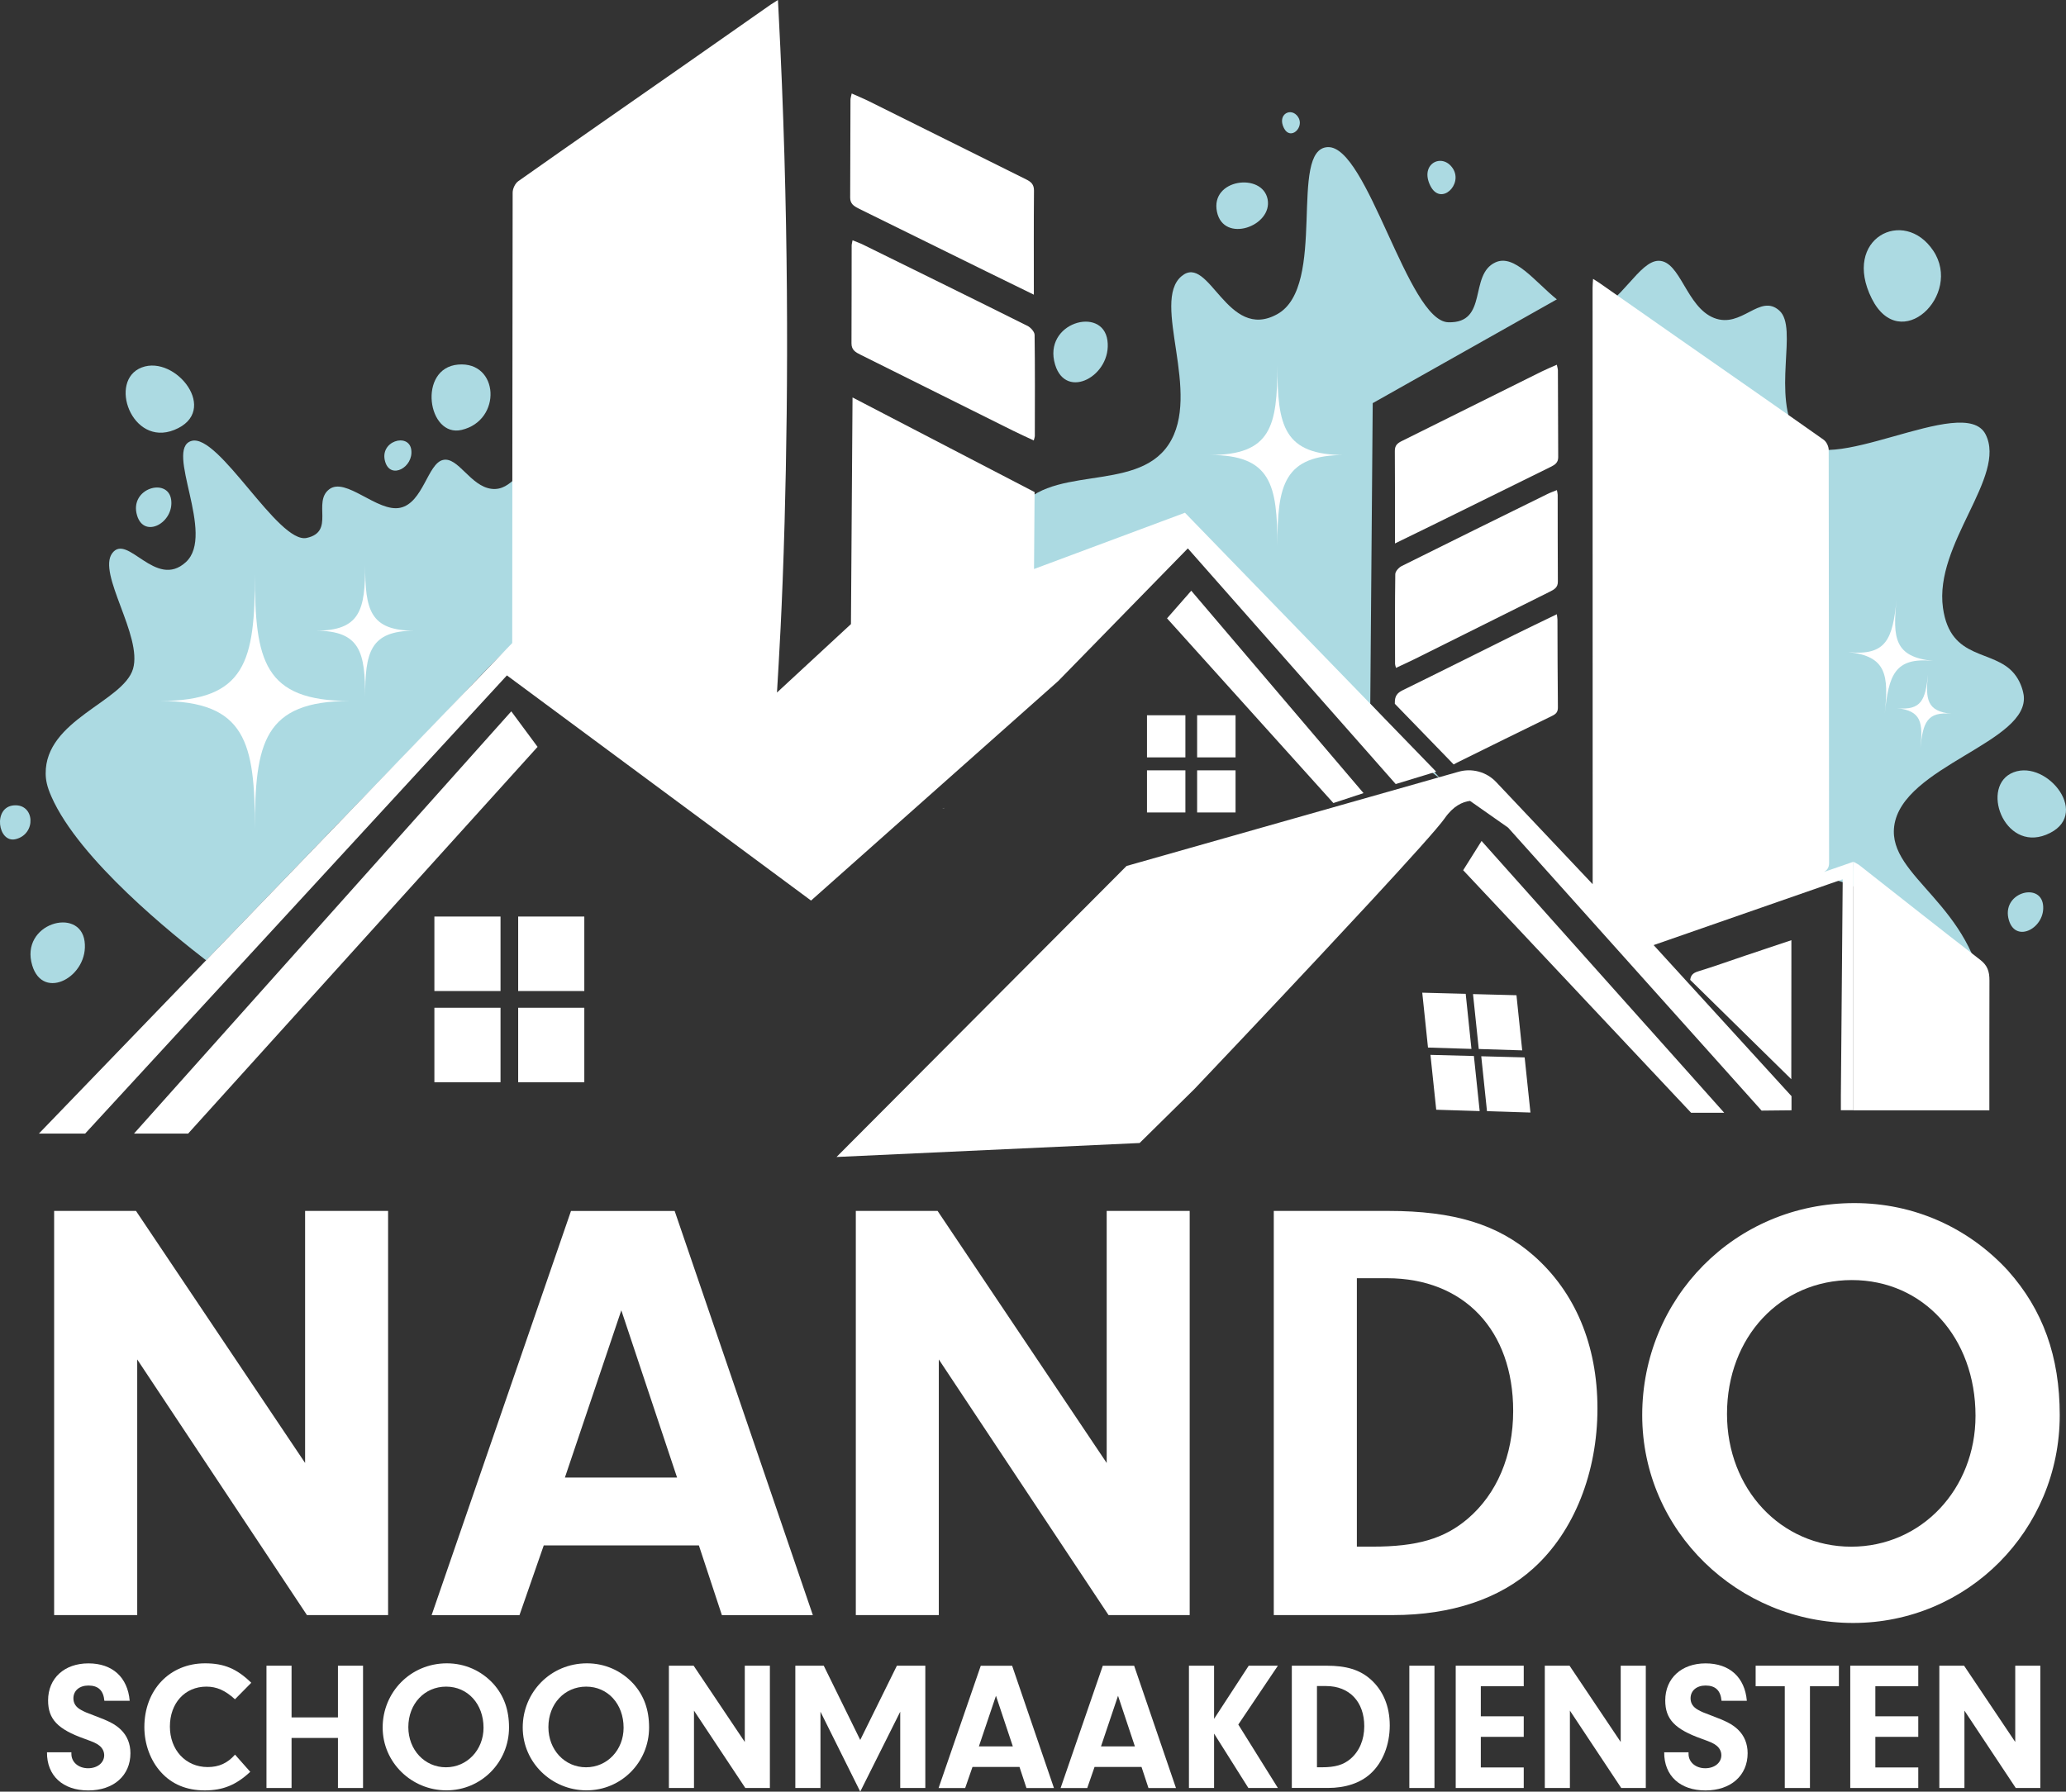 <?xml version="1.0" encoding="UTF-8"?><svg id="Laag_1" xmlns="http://www.w3.org/2000/svg" viewBox="0 0 471.71 409.18"><rect x="0" y="0" width="471.71" height="409.18" fill="#333333" stroke="none"/><defs><style>.cls-1{fill:#fff;}.cls-2{fill:#acdae2;}</style></defs><path class="cls-1" d="m31.33,368.85H12.36v-92.3h18.69l38.61,57.56v-57.56h18.95v92.3h-18.53l-38.75-58.38v58.38Z"/><path class="cls-1" d="m124.15,352.94l-5.54,15.92h-20.06l31.82-92.3h23.67l31.55,92.3h-20.77l-5.25-15.92h-35.42Zm17.71-53.69l-12.88,38.19h25.61l-12.73-38.19Z"/><path class="cls-1" d="m214.35,368.85h-18.95v-92.3h18.67l38.61,57.56v-57.56h18.95v92.3h-18.53l-38.75-58.38v58.38Z"/><path class="cls-1" d="m290.83,276.55h26.17c14.94,0,25.04,3.05,33.21,10.25,9.41,8.3,14.52,20.35,14.52,34.87s-5.27,28.08-14.66,36.53c-7.62,6.91-18.69,10.65-31.97,10.65h-27.27v-92.3Zm18.97,76.67h3.59c10.12,0,16.34-1.79,21.72-6.37,6.64-5.67,10.38-14.39,10.38-24.62,0-18.4-11.2-30.31-28.78-30.31h-6.91v61.3Z"/><path class="cls-1" d="m458.52,290.26c7.9,8.86,11.76,19.51,11.76,32.92,0,26.3-21.03,47.47-47.18,47.47s-48.15-20.9-48.15-47.47,21.03-48.42,48.44-48.42c13.55,0,26.01,5.54,35.14,15.5Zm-64.21,32.66c0,17.16,12.33,30.31,28.36,30.31s28.38-13.15,28.38-29.89c0-17.86-11.91-31-28.23-31s-28.51,13-28.51,30.58Z"/><path class="cls-1" d="m16.3,400.18v.38c0,1.89,1.63,3.27,3.81,3.27s3.68-1.3,3.68-2.97c0-.88-.42-1.67-1.13-2.22-.71-.54-1.21-.76-3.39-1.55-6.12-2.18-8.29-4.48-8.29-8.75,0-5.07,3.72-8.46,9.21-8.46s8.96,3.18,9.42,8.54h-5.78c-.21-2.34-1.38-3.48-3.64-3.48-2.05,0-3.43,1.17-3.43,2.93,0,1.13.58,2.01,1.72,2.63.76.42,1.21.63,3.26,1.39,3.06,1.13,4.61,1.92,5.82,3.1,1.47,1.39,2.22,3.27,2.22,5.41,0,5.11-3.85,8.5-9.63,8.5s-9.47-3.35-9.42-8.71h5.57Z"/><path class="cls-1" d="m57.12,404.66c-3.23,3.01-6.24,4.23-10.38,4.23s-7.54-1.42-10.01-4.19c-2.39-2.63-3.77-6.4-3.77-10.26,0-8.5,5.78-14.57,13.86-14.57,4.31,0,7.24,1.21,10.55,4.44l-3.72,3.77c-2.26-2.05-4.19-2.89-6.53-2.89-4.9,0-8.33,3.77-8.33,9.12s3.6,9.25,8.63,9.25c2.55,0,4.52-.88,6.24-2.84l3.48,3.93Z"/><path class="cls-1" d="m66.57,408.34h-5.73v-27.93h5.73v11.81h10.59v-11.81h5.73v27.93h-5.73v-11.43h-10.59v11.43Z"/><path class="cls-1" d="m112.66,384.56c2.39,2.68,3.56,5.9,3.56,9.96,0,7.96-6.36,14.36-14.28,14.36s-14.57-6.32-14.57-14.36,6.36-14.65,14.66-14.65c4.1,0,7.87,1.67,10.63,4.69Zm-19.43,9.88c0,5.19,3.73,9.17,8.58,9.17s8.59-3.98,8.59-9.04c0-5.41-3.6-9.38-8.54-9.38s-8.63,3.93-8.63,9.25Z"/><path class="cls-1" d="m144.64,384.56c2.39,2.68,3.56,5.9,3.56,9.96,0,7.96-6.36,14.36-14.28,14.36s-14.57-6.32-14.57-14.36,6.36-14.65,14.66-14.65c4.1,0,7.87,1.67,10.63,4.69Zm-19.43,9.88c0,5.19,3.72,9.17,8.59,9.17s8.58-3.98,8.58-9.04c0-5.41-3.6-9.38-8.54-9.38s-8.63,3.93-8.63,9.25Z"/><path class="cls-1" d="m158.45,408.34h-5.73v-27.93h5.65l11.68,17.42v-17.42h5.73v27.93h-5.61l-11.72-17.67v17.67Z"/><path class="cls-1" d="m187.33,408.34h-5.74v-27.93h6.49l8.33,16.96,8.37-16.96h6.49v27.93h-5.73v-17.42l-9.13,18.25-9.08-18.25v17.42Z"/><path class="cls-1" d="m222.04,403.53l-1.67,4.82h-6.07l9.63-27.93h7.16l9.55,27.93h-6.28l-1.59-4.82h-10.72Zm5.36-16.25l-3.9,11.56h7.75l-3.85-11.56Z"/><path class="cls-1" d="m249.91,403.53l-1.67,4.82h-6.08l9.63-27.93h7.16l9.55,27.93h-6.28l-1.59-4.82h-10.72Zm5.36-16.25l-3.89,11.56h7.74l-3.85-11.56Z"/><path class="cls-1" d="m277.2,408.34h-5.74v-27.93h5.74v12.14l7.91-12.14h6.66l-9.04,13.44,9.04,14.49h-6.74l-7.83-12.43v12.43Z"/><path class="cls-1" d="m294.95,380.41h7.92c4.52,0,7.58.92,10.05,3.1,2.85,2.51,4.39,6.16,4.39,10.55s-1.59,8.5-4.44,11.05c-2.3,2.09-5.65,3.22-9.67,3.22h-8.25v-27.93Zm5.74,23.2h1.09c3.06,0,4.94-.54,6.57-1.93,2.01-1.72,3.14-4.35,3.14-7.45,0-5.57-3.39-9.17-8.71-9.17h-2.09v18.55Z"/><path class="cls-1" d="m327.52,408.34h-5.74v-27.93h5.74v27.93Z"/><path class="cls-1" d="m338.1,391.97h9.8v4.69h-9.8v6.99h9.8v4.69h-15.53v-27.93h15.53v4.69h-9.8v6.87Z"/><path class="cls-1" d="m358.45,408.34h-5.74v-27.93h5.65l11.68,17.42v-17.42h5.73v27.93h-5.61l-11.72-17.67v17.67Z"/><path class="cls-1" d="m385.53,400.18v.38c0,1.89,1.63,3.27,3.81,3.27s3.68-1.3,3.68-2.97c0-.88-.42-1.67-1.13-2.22-.71-.54-1.21-.76-3.39-1.55-6.12-2.18-8.29-4.48-8.29-8.75,0-5.07,3.73-8.46,9.21-8.46s8.96,3.18,9.42,8.54h-5.78c-.21-2.34-1.38-3.48-3.64-3.48-2.05,0-3.43,1.17-3.43,2.93,0,1.13.58,2.01,1.72,2.63.75.42,1.21.63,3.27,1.39,3.05,1.13,4.6,1.92,5.82,3.1,1.47,1.39,2.22,3.27,2.22,5.41,0,5.11-3.86,8.5-9.63,8.5s-9.46-3.35-9.42-8.71h5.57Z"/><path class="cls-1" d="m413.24,408.34h-5.74v-23.24h-6.65v-4.69h19.01v4.69h-6.61v23.24Z"/><path class="cls-1" d="m428.18,391.97h9.8v4.69h-9.8v6.99h9.8v4.69h-15.53v-27.93h15.53v4.69h-9.8v6.87Z"/><path class="cls-1" d="m448.53,408.34h-5.74v-27.93h5.65l11.68,17.42v-17.42h5.73v27.93h-5.61l-11.72-17.67v17.67Z"/><path class="cls-2" d="m74.27,191.09c11.51-11.94,23.22-23.69,34.54-35.81.49-.53,1.66-1.79,3.31-3.43,1.77-1.76,2.66-2.65,3.01-2.94.55-.46.98-.77,1.48-1.42.55-.72.56-1.06.96-1.25.66-.31,1.47.26,2.44.82,1.2.68,2.55,1.05,3.8,1.64,1.81.87,3.64,1.68,5.44,2.57,2.47,1.22,12.18,5.76,39.67,18.41,5.5-3.43,8.45-7.53,8.56-9.96.04-.77-.14-1.59-.59-2.47-3.94-7.83-12.33-.6-16.37-10.12-4.03-9.52,4.91-22.72-.23-28.37-5.14-5.65-23.86,13.59-29.87,7.98-6.02-5.6-4.22-16.93-8.06-18.83-3.84-1.91-5.26,4.31-10.12,3.73-4.86-.58-7.65-7.42-11.12-6.59-3.47.83-4.52,9.78-9.73,10.91-5.21,1.13-12.47-7.16-16.26-4.19-3.79,2.96,1.41,9.67-5.11,11.08-6.51,1.42-20.04-23.97-26.31-22.15-6.27,1.82,5.62,21.37-1.28,27.68-6.9,6.31-13.32-6.69-16.8-2.05-3.48,4.64,6.96,18.89,4.74,26.43-2.23,7.53-20.1,11.62-19.94,23.96.02,1.37.26,2.84,1.3,5.19,6.36,14.51,28.18,31.89,35.33,37.41.68-.71,26.57-27.55,27.23-28.23Z"/><path class="cls-2" d="m19.31,214.96c-1.09-7.99-14.84-4.06-11.95,5.52,2.51,8.31,13.04,2.47,11.95-5.52Z"/><path class="cls-2" d="m31.3,117.73c1.63,5.41,8.49,1.61,7.78-3.6-.71-5.2-9.66-2.64-7.78,3.6Z"/><path class="cls-2" d="m87.95,105.47c1.25,4.14,6.5,1.23,5.95-2.75-.54-3.98-7.39-2.02-5.95,2.75Z"/><path class="cls-2" d="m39.78,98.19c-9.71,3.89-15.16-11.31-7.42-14.27,7.75-2.96,18.02,10.02,7.42,14.27Z"/><path class="cls-2" d="m105.42,98.18c-7.8,1.85-10.14-14.13-.81-14.92,9.33-.79,10.07,12.72.81,14.92Z"/><path class="cls-2" d="m3.56,191.65c4.79-1.14,4.41-8.13-.42-7.72-4.83.41-3.62,8.68.42,7.72Z"/><path class="cls-2" d="m277.86,48.38c1.53,7.29,12.77,3.26,11.56-2.89-1.21-6.15-13.14-4.65-11.56,2.89Z"/><path class="cls-2" d="m293.14,29.24c1.5,2.99,4.79-.2,3.24-2.53-1.55-2.33-4.84-.65-3.24,2.53Z"/><path class="cls-2" d="m427.37,68.21c6.49,12.92,20.75-.85,14.05-10.93-6.7-10.08-20.94-2.81-14.05,10.93Z"/><path class="cls-2" d="m326.58,42.43c2.36,4.71,7.56-.31,5.12-3.98-2.44-3.67-7.63-1.02-5.12,3.98Z"/><path class="cls-2" d="m252.85,77.75c-1.09-7.99-14.84-4.06-11.95,5.52,2.51,8.31,13.04,2.47,11.95-5.52Z"/><path class="cls-2" d="m458.68,210.18c1.63,5.41,8.49,1.61,7.78-3.6-.71-5.2-9.66-2.64-7.78,3.6Z"/><path class="cls-2" d="m467.17,190.64c-9.71,3.89-15.16-11.31-7.42-14.27,7.75-2.96,18.02,10.02,7.42,14.27Z"/><path class="cls-2" d="m312.86,160.73c.19-22.89.37-45.77.56-68.66,14.01-7.9,28.02-15.8,42.04-23.7-4.99-4.03-9.68-10.44-14.02-8.45-6.14,2.81-1.53,13.96-10.78,13.68-9.25-.29-18.43-40.37-27.5-40-9.07.37-.02,31.74-11.52,38.14-11.51,6.4-15.53-13.94-21.85-8.68-7.09,5.9,4.77,26.8-2.99,38.48-7.57,11.4-28.08,3.96-35.06,15.88-3.38,5.78-1.73,12.94-.31,17.24,6.63-.98,15.6-3.11,25.24-8,5.04-2.56,9.25-5.37,12.69-8,1.48,1.07,2.95,2.14,4.43,3.21,13.21,13.68,21.04,21.91,25.98,27.17,0,0,4.2,4.47,10.98,11.39,6.6,6.74,2.78,2.64,8.31,8.21,5,5.03,7.64,7.87,9.8,9.13-5.33-5.67-10.67-11.34-16-17.01Z"/><path class="cls-2" d="m462.02,158.61c-.2-1.26-.83-3.19-2.16-4.79-4.73-5.68-14.54-2.82-16.24-14.99-2.05-14.67,14.63-29.97,9.73-39.63-4.91-9.66-36.86,10.67-42.95.77-6.1-9.9.32-25.06-4.15-29.05-4.48-3.99-8.58,4.19-14.91,1.69-6.33-2.5-7.65-13-12.6-13.05-4.47-.05-8.66,9.74-14.87,11.49l2.21,136.55s-9.08-8.73-16.24-16.21c5.51,7.93,12.77,15.53,17.21,18.37,16.04,10.24,35.29-16.29,55.44-7.62,18.5,7.96,25.46,35.54,29.67,33.82,1.68-.69,1.19-5.45.99-7.21-2.45-22.21-22.13-28.39-20.67-40.03,1.74-13.8,31.26-19.21,29.55-30.11Z"/><path class="cls-1" d="m208.62,185.26s0,0,0,0c0,0-.02.01-.03.02.01,0,.02-.01.03-.02Z"/><path class="cls-1" d="m215.59,184.57s-.02-.03-.03-.05c-.16.03-.31.05-.45.07.16,0,.32-.01.49-.02Z"/><path class="cls-1" d="m230.64,168.32s-.01,0-.02-.01h0s0,0,.02.01Z"/><path class="cls-1" d="m271.2,125.23c13.89,15.75,27.78,31.5,41.67,47.25,1.93,2.19,3.87,4.38,5.8,6.58,2.67-.81,5.33-1.62,8-2.44.41-.13.83-.25,1.24-.38-.54-.56-1.08-1.11-1.61-1.66-4.48-4.62-8.95-9.23-13.43-13.85-14.11-14.54-28.21-29.08-42.32-43.63l-34.46,12.85.13-17.57-41.57-21.61c-.12,17.25-.24,34.5-.36,51.76-5.63,5.21-11.26,10.42-16.89,15.63.45-7.68,1.18-18.79,1.74-38.98.85-30.56,1.01-71.24-1.4-116.87-.05-.97-.09-1.77-.12-2.31-.74.47-1.19.74-1.62,1.03-6.75,4.72-13.49,9.45-20.24,14.17-12.49,8.72-24.99,17.4-37.43,26.18-.71.5-1.28,1.71-1.28,2.6-.07,34.29-.06,68.58-.1,102.88-36.02,37.34-72.05,74.68-108.07,112.03h10.56c32.1-34.88,64.2-69.76,96.3-104.64,23.15,17.14,46.29,34.28,69.44,51.42,18.81-16.71,37.63-33.43,56.44-50.14,9.86-10.1,19.73-20.2,29.59-30.29Z"/><path class="cls-1" d="m116.74,162.45c-28.72,32.15-57.43,64.29-86.15,96.44h12.36c26.6-29.44,53.19-58.88,79.79-88.32-2-2.71-4-5.41-6.01-8.12Z"/><rect class="cls-1" x="99.18" y="209.32" width="15.1" height="17.01"/><rect class="cls-1" x="118.31" y="209.32" width="15.1" height="17.01"/><rect class="cls-1" x="99.18" y="230.15" width="15.1" height="17.01"/><rect class="cls-1" x="118.31" y="230.15" width="15.1" height="17.01"/><path class="cls-1" d="m311.32,181.13c-13.11-15.4-26.22-30.81-39.33-46.22l-5.53,6.31c12.66,14.06,25.32,28.12,37.98,42.18,2.3-.76,4.59-1.51,6.89-2.27Z"/><rect class="cls-1" x="261.88" y="163.35" width="8.77" height="9.62"/><rect class="cls-1" x="273.33" y="163.35" width="8.77" height="9.62"/><rect class="cls-1" x="261.88" y="175.93" width="8.77" height="9.62"/><rect class="cls-1" x="273.33" y="175.93" width="8.77" height="9.62"/><path class="cls-1" d="m332.62,174.19c7.25-3.58,14.49-7.16,21.76-10.7.89-.43,1.34-.88,1.32-1.97-.08-6.67-.07-13.35-.1-20.02,0-.29-.07-.58-.14-1.22-3.38,1.64-6.6,3.17-9.81,4.76-8.46,4.19-16.9,8.44-25.38,12.59-1.29.63-1.81,1.36-1.8,2.82v.28c4.48,4.62,8.95,9.23,13.43,13.85.25-.13.49-.27.72-.38Z"/><polygon class="cls-1" points="338.2 241.23 339.51 253.77 349.43 254.08 348.11 241.49 338.2 241.23"/><polygon class="cls-1" points="326.6 240.91 327.92 253.44 337.84 253.75 336.52 241.17 326.6 240.91"/><polygon class="cls-1" points="347.55 239.88 346.24 227.29 336.32 227.03 337.63 239.57 347.55 239.88"/><polygon class="cls-1" points="334.65 226.97 324.73 226.71 326.04 239.24 335.96 239.55 334.65 226.97"/><path class="cls-1" d="m318.51,124.11c3.45-1.69,6.57-3.2,9.68-4.73,8.63-4.25,17.25-8.52,25.88-12.76.96-.47,1.7-.97,1.7-2.19-.03-6.62-.04-13.23-.07-19.85,0-.34-.13-.69-.25-1.28-1.24.55-2.41,1.03-3.54,1.59-10.63,5.28-21.25,10.58-31.88,15.85-.97.48-1.57,1-1.56,2.25.06,6.91.03,13.82.03,21.11Z"/><path class="cls-1" d="m353.34,112.81c-11.11,5.47-22.22,10.93-33.3,16.46-.66.33-1.46,1.21-1.47,1.85-.1,6.84-.06,13.69-.05,20.54,0,.17.08.34.21.87,1.53-.72,2.91-1.34,4.26-2.01,10.29-5.12,20.58-10.26,30.87-15.39.98-.49,1.84-.95,1.83-2.29-.04-6.61-.03-13.22-.04-19.83,0-.29-.09-.57-.18-1.08-.78.32-1.49.56-2.15.89Z"/><path class="cls-1" d="m196.01,47.61c9.72,4.77,19.43,9.58,29.15,14.36,3.5,1.73,7.01,3.43,10.89,5.33,0-8.22-.04-16,.03-23.77.01-1.41-.67-2-1.75-2.54-11.97-5.94-23.93-11.9-35.89-17.85-1.27-.63-2.58-1.16-3.98-1.79-.13.67-.28,1.05-.28,1.44-.03,7.45-.04,14.9-.07,22.35,0,1.37.83,1.93,1.91,2.46Z"/><path class="cls-1" d="m234.56,74.41c-12.47-6.23-24.98-12.37-37.49-18.53-.74-.37-1.53-.64-2.42-1-.1.58-.2.9-.2,1.22-.02,7.44,0,14.89-.04,22.33,0,1.52.96,2.03,2.06,2.58,11.59,5.77,23.17,11.55,34.76,17.32,1.52.76,3.07,1.45,4.8,2.26.15-.6.24-.79.24-.98.01-7.71.06-15.42-.05-23.13-.01-.72-.92-1.71-1.66-2.08Z"/><path class="cls-1" d="m416.42,199.16c.76-.44,1.2-1.01,1.2-2.1-.04-31.44-.03-62.87-.09-94.31,0-.78-.51-1.86-1.14-2.31-11.05-7.8-22.15-15.51-33.24-23.25-6-4.19-11.98-8.39-17.98-12.58-.38-.27-.78-.5-1.44-.92-.05.83-.11,1.44-.11,2.05,0,45.4.01,90.79.02,136.19-7.34-7.77-14.68-15.54-22.02-23.31-2.19-2.33-5.51-3.25-8.59-2.37l-4.9,1.39-15.25,4.33h0s-55.66,15.8-55.66,15.8c-22.07,22.15-44.15,44.3-66.22,66.46,23.07-1.06,46.13-2.13,69.2-3.19,4.18-4.12,8.37-8.24,12.55-12.37,4.18-4.4,16.54-17.44,28.73-30.48,3.92-4.19,7.81-8.37,11.42-12.27h0c8.6-9.3,15.52-16.96,16.96-19.04,1.93-2.79,4.04-3.76,5.78-3.97,2.89,2.04,5.79,4.07,8.69,6.1,3.82,4.27,7.64,8.53,11.46,12.79,2.62,2.93,5.25,5.86,7.87,8.79l12.23,13.66c3.84,4.29,7.68,8.58,11.52,12.86,4.93,5.51,9.86,11.02,14.8,16.53,2.28-.02,4.55-.05,6.83-.07v-3.23c-10.49-11.5-20.99-23-31.48-34.5,14.39-5.01,28.78-10.02,43.17-15.03-.14,16.51-.28,33.01-.42,49.52v3.23h2.86v-56.75l-6.72,2.33Z"/><path class="cls-1" d="m376.03,234.37l-12.38-13.87c-2.63-2.94-5.25-5.88-7.88-8.83-5.83-6.54-11.67-13.08-17.5-19.61l-4.2,6.68,21.7,23.1,7.88,8.39,12.52,13.32,9.94,10.58h7.56c-2.08-2.34-4.17-4.67-6.25-7.01-3.8-4.25-7.59-8.5-11.38-12.75Z"/><path class="cls-1" d="m452.13,219.21c-9.25-7.13-18.4-14.4-27.6-21.62-.32-.25-.69-.41-1.29-.76-.04,1-.1,1.77-.1,2.53,0,18.07,0,36.15,0,54.22h31.07c0-9.88-.01-19.75.02-29.63.01-2.12-.47-3.49-2.1-4.74Z"/><path class="cls-1" d="m385.9,223.78c7.7,7.56,15.4,15.13,23.09,22.69,0-8.99.02-17.97.02-26.96v-4.79c-3.72,1.24-7.12,2.38-10.52,3.52-3.6,1.21-7.17,2.5-10.8,3.61-1.22.37-1.66.97-1.78,1.92Z"/><path class="cls-1" d="m79.9,160.09c-19.68,0-21.7,9.56-21.7,29.25,0-19.68-2.02-29.25-21.7-29.25,19.68,0,21.7-9.21,21.7-28.89,0,19.68,2.02,28.89,21.7,28.89Z"/><path class="cls-1" d="m441.37,150.94c-8.79-.91-10.14,3.27-11.04,12.06.91-8.79.45-13.16-8.34-14.07,8.79.91,10.12-3.11,11.03-11.9-.91,8.79-.43,13,8.36,13.91Z"/><path class="cls-1" d="m445.58,163.02c-5.66-.59-6.52,2.1-7.11,7.76.59-5.66.29-8.47-5.37-9.05,5.66.59,6.51-2,7.1-7.66-.59,5.66-.28,8.37,5.38,8.95Z"/><path class="cls-1" d="m307.07,103.91c-13.99,0-15.42,6.8-15.42,20.79,0-13.99-1.43-20.79-15.42-20.79,13.99,0,15.42-6.55,15.42-20.53,0,13.99,1.43,20.54,15.42,20.54Z"/><path class="cls-1" d="m94.67,144.04c-10.25,0-11.3,4.98-11.3,15.24,0-10.25-1.05-15.24-11.3-15.24,10.25,0,11.3-4.8,11.3-15.05,0,10.25,1.05,15.05,11.3,15.05Z"/></svg>